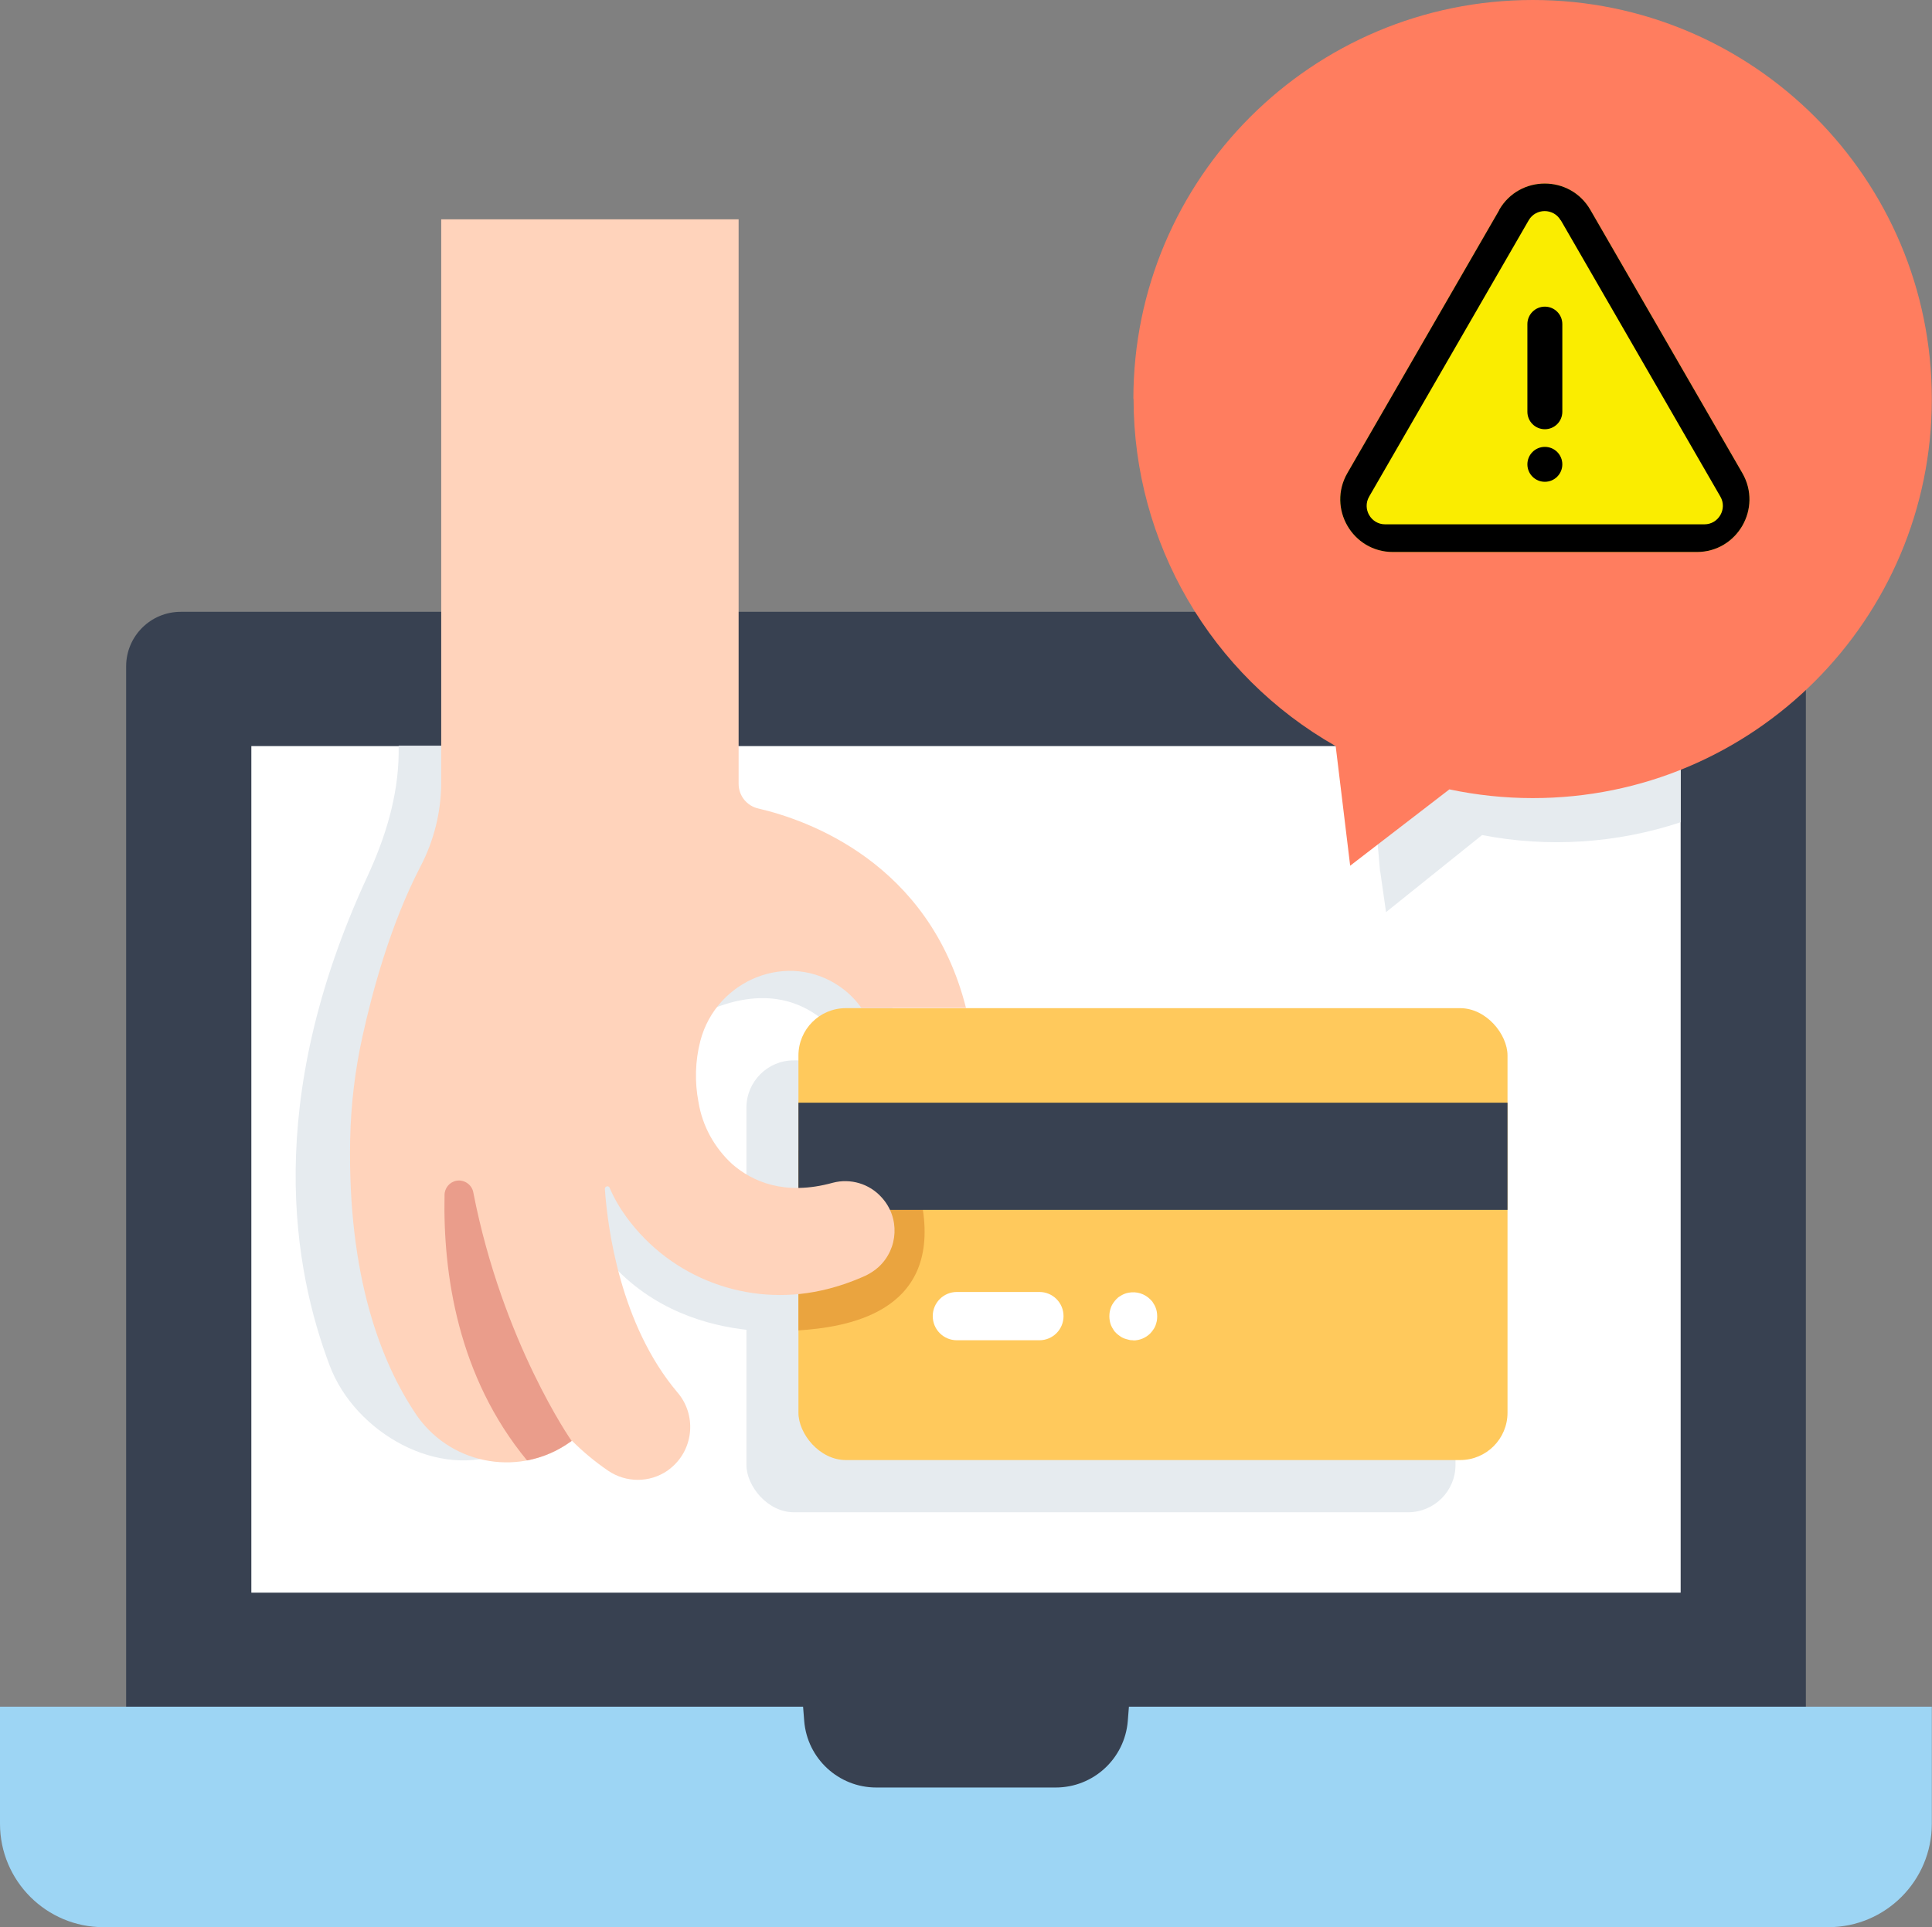 <?xml version="1.0" encoding="UTF-8"?><svg id="_レイヤー_2" xmlns="http://www.w3.org/2000/svg" viewBox="0 0 104 103.76" width="104" height="103.76"><rect x="0" y="0" width="104" height="103.76" fill="#808080" stroke="none"/><defs><style>.cls-1{fill:#faed00;}.cls-1,.cls-2,.cls-3,.cls-4,.cls-5,.cls-6,.cls-7,.cls-8,.cls-9,.cls-10,.cls-11,.cls-12{stroke-width:0px;}.cls-1,.cls-12{fill-rule:evenodd;}.cls-3{fill:#384151;}.cls-4{fill:#9dd5f4;}.cls-5{fill:#ff7d5f;}.cls-6{fill:#fff;}.cls-7{fill:#ea9d8b;}.cls-8{fill:#ffd3bb;}.cls-9{fill:#ffc95c;}.cls-10{fill:#e6ebef;}.cls-11{fill:#eaa43f;}</style></defs><g id="_レイヤー_4"><path class="cls-3" d="m9.73,32.94h84.54c1.63,0,2.94,1.32,2.94,2.94h0v61.05H6.79v-61.05c0-1.63,1.32-2.94,2.94-2.94h0Z"/><path class="cls-4" d="m60.77,91.89l-.06.76c-.16,2.03-1.85,3.59-3.88,3.59h-9.66c-2.03,0-3.72-1.56-3.88-3.59l-.06-.76H0v6.3c0,3.08,2.5,5.57,5.57,5.57h92.85c3.08,0,5.57-2.5,5.57-5.57v-6.3h-43.23Z"/><path class="cls-6" d="m13.53,40.17h76.94v45.58H13.53v-45.58Z"/><rect class="cls-10" x="40.18" y="57.09" width="38.17" height="24.33" rx="2.55" ry="2.55"/><path class="cls-10" d="m74.3,46.93l.31,2.18,5.17-4.15c3.56.69,7.25.45,10.69-.69v-4.11h-16.77l.59,6.77Z"/><path class="cls-10" d="m43.66,65.61c-.45,0-5.66-1.53-5.82-1.58s-1.37-8.75-1.37-8.75c7.44-4.6,9.91,2.57,9.91,2.57l2.55,2.54-1.35-9.28-14.34-9.61s-.09-.51-.24-1.35h-11.54c0,.15,0,.29,0,.43-.03,2.29-.71,4.5-1.67,6.58-5.67,12.23-3.98,21.23-2.04,26.37,1.36,3.61,5.9,6.19,9.43,4.64.11-.05.17-.08.17-.08l3.91-12.44c3.72,7.13,11.72,5.96,11.72,5.96l3.75-5.66c-1.15-.16-2.79-.37-3.07-.37h0Z"/><rect class="cls-9" x="42.98" y="54.28" width="38.17" height="24.33" rx="2.55" ry="2.55"/><path class="cls-11" d="m42.98,61.94v9.69c2.54-.17,7.53-.91,6.7-6.49-.54-3.67-3.96-3.74-6.7-3.2Z"/><path class="cls-3" d="m42.98,59.37h38.17v5.77h-38.17v-5.77Z"/><path class="cls-5" d="m61.01,21.48C61.01,9.61,70.64,0,82.51,0c11.87,0,21.49,9.63,21.48,21.49,0,11.87-9.63,21.49-21.49,21.48-1.51,0-3.01-.16-4.48-.47l-5.34,4.11-.78-6.44c-6.73-3.82-10.88-10.96-10.88-18.69h0Z"/><path class="cls-8" d="m39.76,11.81v30.39c0,.64.44,1.19,1.06,1.33,2.59.6,9.2,2.88,11.18,10.74h-5.63c-.31-.44-.69-.82-1.13-1.13-2.79-1.97-6.67-.41-7.54,2.9-.28,1.08-.31,2.21-.1,3.3.21,1.29.86,2.46,1.82,3.34,1.07.93,2.81,1.72,5.41,1,.95-.25,1.97.05,2.63.79.99,1.08.91,2.76-.17,3.75-.2.18-.43.33-.67.45-.77.35-1.58.63-2.41.81-3.97.88-8.08-.66-10.48-3.94-.36-.49-.67-1.02-.91-1.58-.02-.07-.1-.11-.17-.08-.06.02-.1.08-.09.14.15,2.12.83,7.3,3.9,10.94,1.03,1.19.9,3-.29,4.03-.08.07-.16.13-.24.19-.96.66-2.23.66-3.2,0-.7-.48-1.35-1.02-1.94-1.61,0,0-.02.02-.07.05-2.64,1.9-6.31,1.31-8.22-1.32-.05-.06-.09-.13-.13-.19-1.81-2.7-3.67-7.31-3.52-14.79.04-1.85.26-3.7.66-5.51.54-2.45,1.52-6.08,3.13-9.17.73-1.4,1.11-2.95,1.11-4.52V11.81h16.03Z"/><path class="cls-6" d="m55.95,72.16h-4.44c-.72,0-1.3-.58-1.3-1.3s.58-1.3,1.3-1.3h4.44c.72,0,1.3.58,1.3,1.3s-.58,1.3-1.3,1.3h0Z"/><path class="cls-6" d="m61.01,72.16c-.09,0-.17,0-.26-.03-.08-.02-.16-.04-.24-.07-.08-.03-.15-.07-.22-.12-.07-.05-.14-.1-.2-.16-.06-.06-.12-.12-.16-.2-.05-.07-.09-.15-.12-.22-.03-.08-.06-.16-.07-.24-.03-.17-.03-.34,0-.51.02-.08.04-.16.07-.24.03-.08.07-.15.12-.22.05-.07.1-.14.16-.2.06-.06.12-.12.2-.16.07-.05.15-.09.22-.12.08-.03.16-.06.24-.07.43-.08.86.05,1.17.36.06.06.12.12.16.2.05.07.09.15.12.22.03.08.06.16.07.24.03.17.03.34,0,.51-.02.08-.04.16-.07.24-.03.08-.07.15-.12.22-.05.07-.1.14-.16.2-.24.24-.57.38-.92.38h0Z"/><path class="cls-7" d="m23.93,64.33c-.09,4.24.71,9.78,4.44,14.3.84-.16,1.63-.5,2.33-1,.05-.03.07-.05.07-.05,0,0-3.72-5.31-5.29-13.37-.07-.42-.48-.71-.9-.64-.37.06-.65.39-.65.77h0Z"/><path class="cls-1" d="m80.7,11.3c1.09-1.89,3.82-1.89,4.91,0l8.18,14.17c1.09,1.89-.27,4.25-2.45,4.25h-16.36c-2.18,0-3.54-2.36-2.45-4.25l8.18-14.17Z"/><path class="cls-12" d="m84.01,11.86c-.38-.66-1.34-.66-1.72,0l-8.59,14.88c-.38.66.1,1.49.86,1.49h17.19c.76,0,1.24-.83.86-1.49l-8.59-14.88Zm-3.31-.56c1.09-1.89,3.82-1.89,4.91,0l8.18,14.17c1.09,1.89-.27,4.25-2.45,4.25h-16.36c-2.18,0-3.54-2.36-2.45-4.25l8.18-14.17Z"/><path class="cls-2" d="m83.16,23.11c-.52,0-.94-.42-.94-.94v-4.72c0-.52.42-.94.94-.94s.94.42.94.94v4.72c0,.52-.42.94-.94.94Z"/><path class="cls-2" d="m83.16,25.94c-.52,0-.94-.42-.94-.94s.42-.94.94-.94.94.42.94.94-.42.94-.94.94Z"/></g></svg>